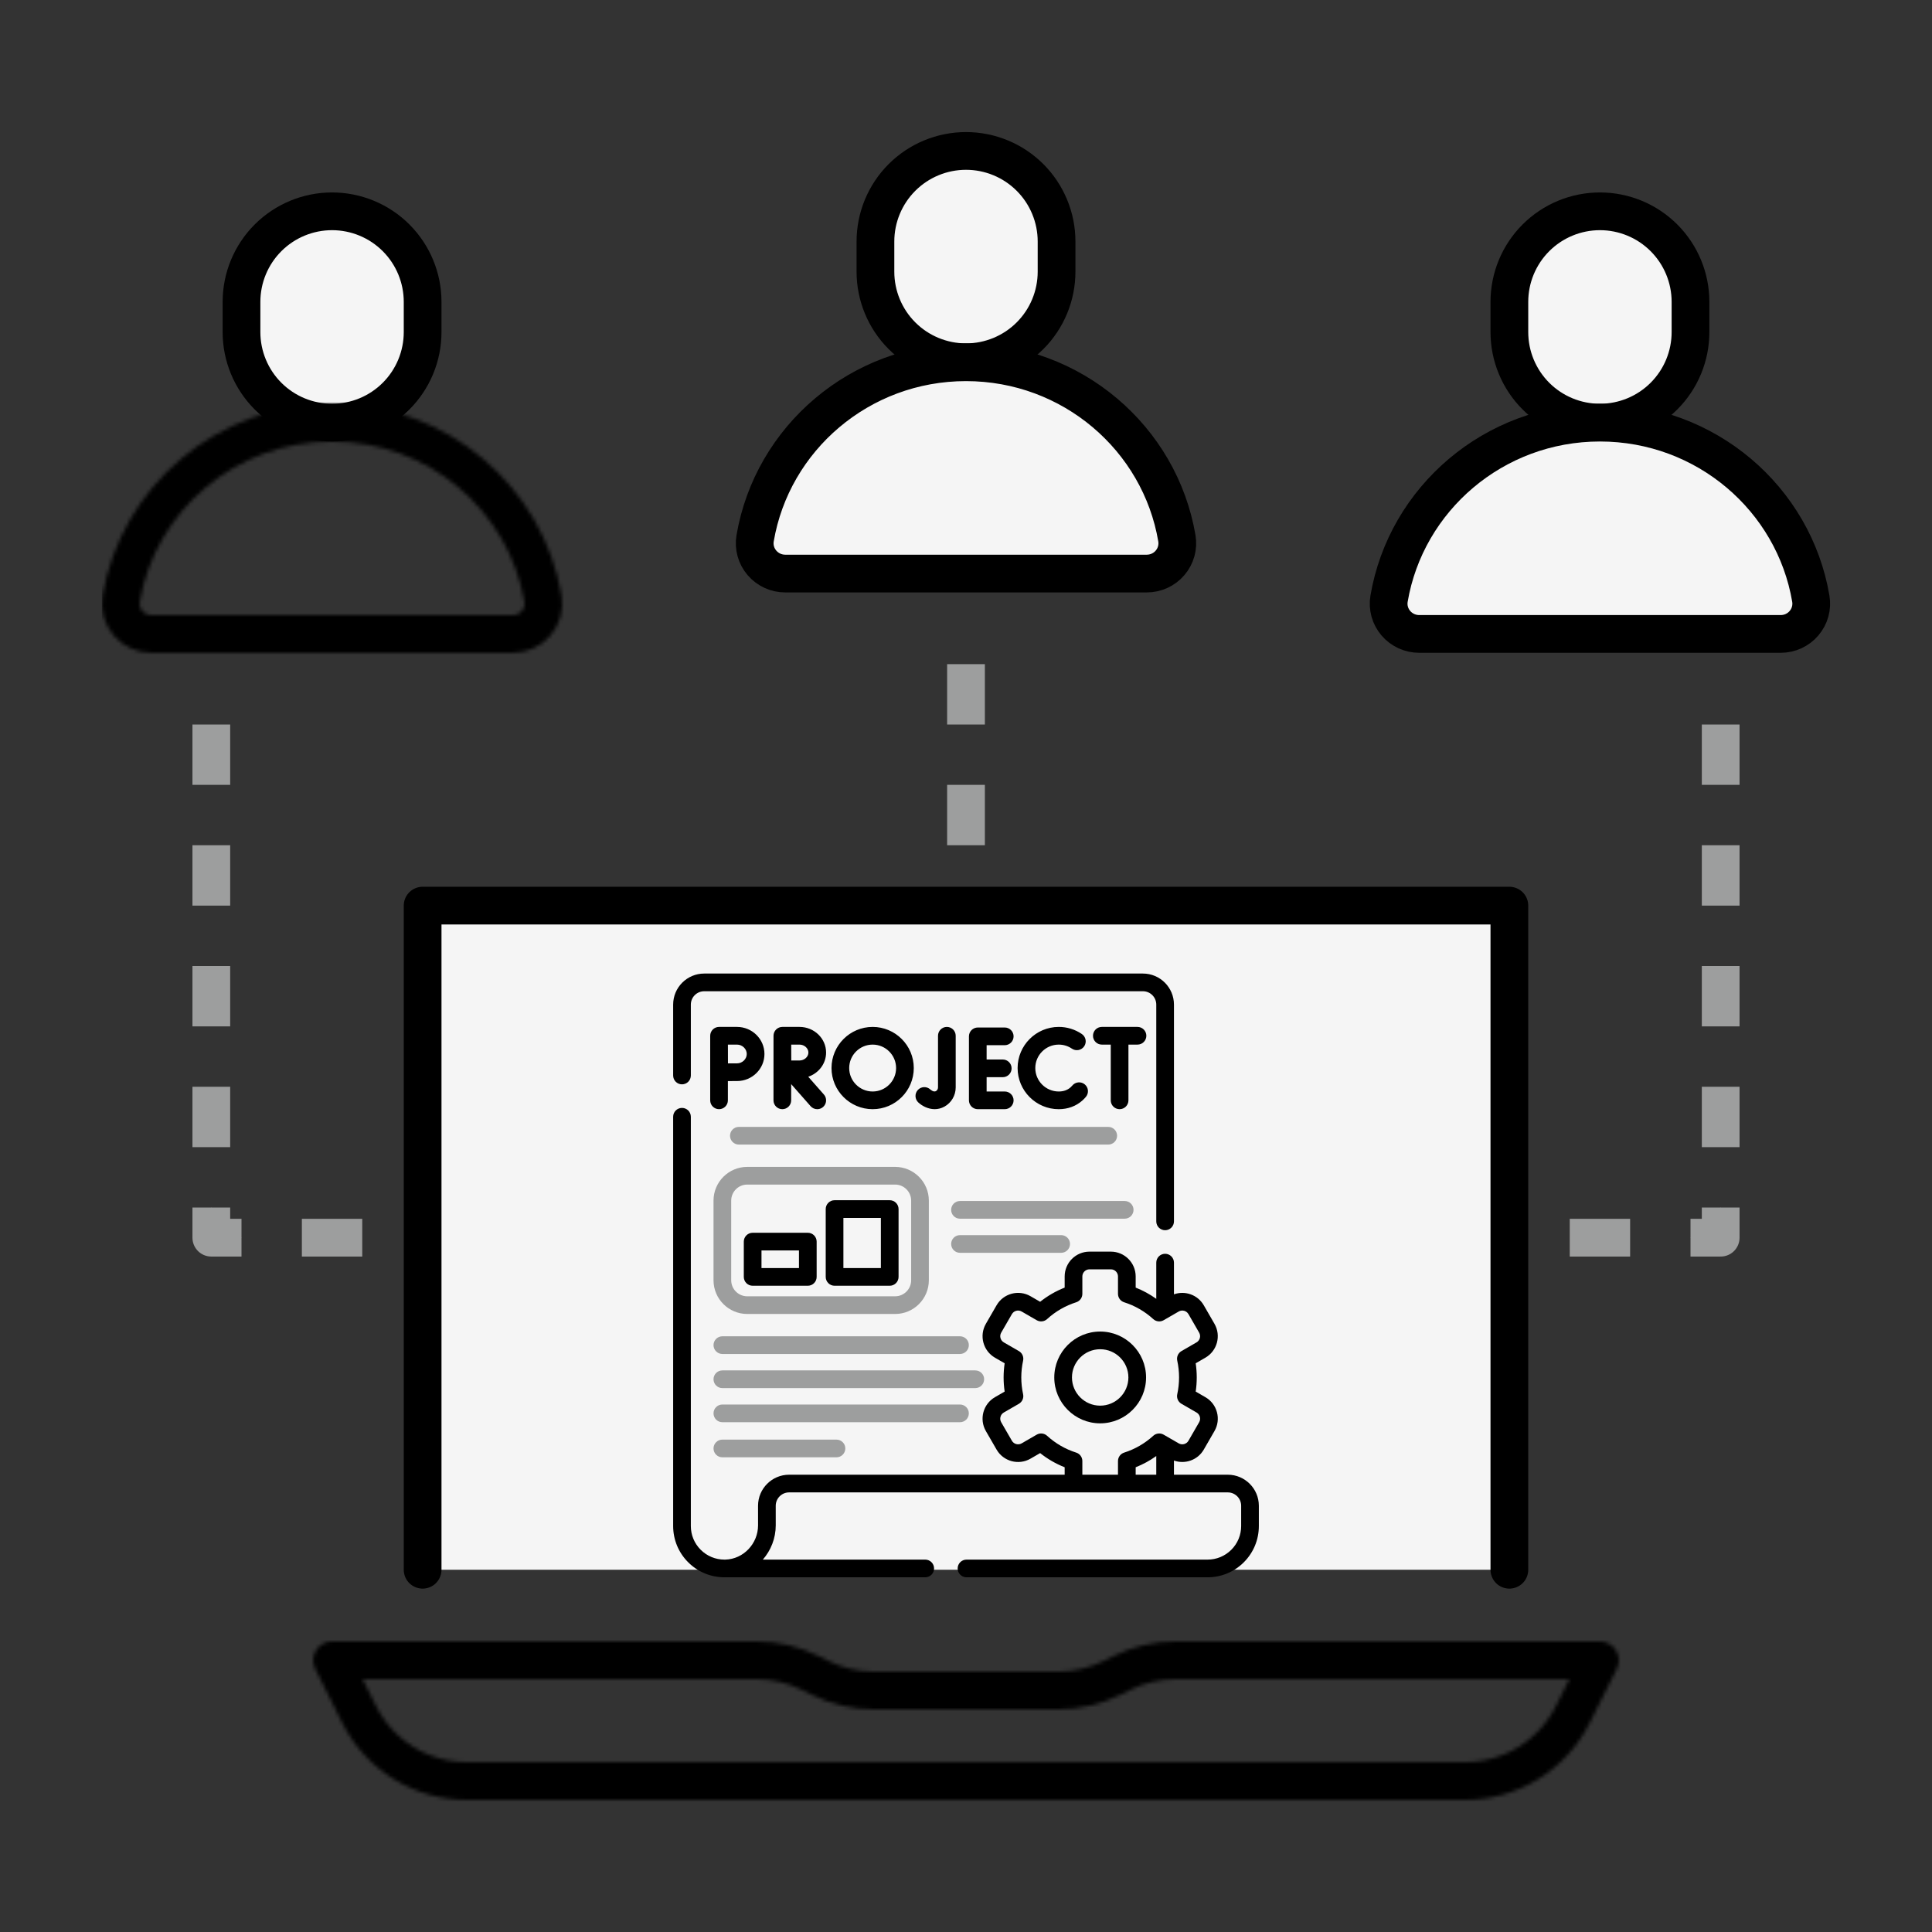 <svg width="512" height="512" viewBox="0 0 512 512" fill="none" xmlns="http://www.w3.org/2000/svg">
<rect x="0" y="0" width="512" height="512" fill="#333333" stroke="none"/>
<path d="M232 64C232 57.635 234.529 51.53 239.029 47.029C243.53 42.529 249.635 40 256 40C262.365 40 268.47 42.529 272.971 47.029C277.471 51.53 280 57.635 280 64V72C280 78.365 277.471 84.47 272.971 88.971C268.47 93.471 262.365 96 256 96C249.635 96 243.53 93.471 239.029 88.971C234.529 84.47 232 78.365 232 72V64Z" fill="#F5F5F5" stroke="black" stroke-width="10" stroke-miterlimit="10" stroke-linecap="round" stroke-linejoin="round"/>
<path d="M303.896 152C306.28 152 308.544 150.968 310.072 149.168C310.833 148.284 311.389 147.245 311.703 146.122C312.017 145 312.08 143.822 311.888 142.672C307.408 116.184 284.096 96 256 96C227.92 96 204.608 116.184 200.112 142.672C199.72 145 200.384 147.368 201.928 149.168C203.472 150.968 205.712 152 208.104 152H303.896ZM400 80C400 73.635 402.529 67.53 407.03 63.029C411.531 58.529 417.635 56 424 56C430.365 56 436.47 58.529 440.971 63.029C445.472 67.53 448 73.635 448 80V88C448 94.365 445.472 100.47 440.971 104.971C436.47 109.471 430.365 112 424 112C417.635 112 411.531 109.471 407.03 104.971C402.529 100.47 400 94.365 400 88V80Z" fill="#F5F5F5" stroke="black" stroke-width="10" stroke-miterlimit="10" stroke-linecap="round" stroke-linejoin="round"/>
<path d="M471.896 168C474.28 168 476.544 166.968 478.072 165.168C478.832 164.284 479.389 163.245 479.703 162.122C480.017 161 480.08 159.822 479.888 158.672C475.408 132.184 452.096 112 424 112C395.92 112 372.608 132.184 368.112 158.672C367.72 161 368.384 163.368 369.928 165.168C371.472 166.968 373.72 168 376.112 168H471.896ZM64 80C64 73.635 66.529 67.53 71.029 63.029C75.53 58.529 81.635 56 88 56C94.365 56 100.47 58.529 104.971 63.029C109.471 67.53 112 73.635 112 80V88C112 91.152 111.379 94.273 110.173 97.184C108.967 100.096 107.199 102.742 104.971 104.971C102.742 107.199 100.096 108.967 97.184 110.173C94.273 111.379 91.152 112 88 112C84.848 112 81.727 111.379 78.816 110.173C75.904 108.967 73.258 107.199 71.029 104.971C68.801 102.742 67.033 100.096 65.827 97.184C64.621 94.273 64 91.152 64 88V80Z" fill="#F5F5F5" stroke="black" stroke-width="10" stroke-miterlimit="10" stroke-linecap="round" stroke-linejoin="round"/>
<path d="M112 416V240H400V416" fill="#F5F5F5"/>
<path d="M112 416V240H400V416" stroke="black" stroke-width="10" stroke-miterlimit="10" stroke-linecap="round" stroke-linejoin="round"/>
<mask id="mask0_98_4187" style="mask-type:alpha" maskUnits="userSpaceOnUse" x="27" y="107" width="402" height="370">
<path d="M328 408H184M135.896 168C138.28 168 140.544 166.968 142.072 165.168C142.833 164.284 143.389 163.245 143.703 162.122C144.017 161 144.08 159.822 143.888 158.672C139.4 132.184 116.088 112 88 112C59.92 112 36.608 132.184 32.112 158.672C31.72 161 32.384 163.368 33.928 165.168C35.472 166.968 37.712 168 40.104 168H135.896ZM224 304C224 295.513 227.372 287.374 233.373 281.373C239.374 275.371 247.513 272 256 272C264.487 272 272.626 275.371 278.628 281.373C284.629 287.374 288 295.513 288 304V320C288 328.487 284.629 336.626 278.628 342.627C272.626 348.629 264.487 352 256 352C247.513 352 239.374 348.629 233.373 342.627C227.372 336.626 224 328.487 224 320V304ZM280.456 448C285.424 448 290.312 446.84 294.768 444.624L297.256 443.384C301.696 441.158 306.594 440 311.56 440H424L416.84 454.312C414.185 459.628 410.101 464.099 405.046 467.223C399.992 470.348 394.167 472.002 388.224 472H123.776C117.833 472.001 112.007 470.346 106.952 467.222C101.896 464.098 97.81 459.628 95.152 454.312L88 440H200.456C205.424 440 210.312 441.16 214.768 443.376L217.256 444.616C221.696 446.843 226.594 448.001 231.56 448H280.456Z" stroke="black" stroke-width="10" stroke-miterlimit="10" stroke-linecap="round" stroke-linejoin="round"/>
</mask>
<g mask="url(#mask0_98_4187)">
<rect x="79" y="423" width="356" height="57" fill="black"/>
<rect x="27" y="104" width="129" height="75" fill="black"/>
</g>
<path d="M416 328H432ZM96 328H80ZM448 328H456V320M64 328H56V320M456 304V288ZM56 304V288ZM456 272V256ZM56 272V256ZM456 240V224ZM56 240V224ZM456 208V192ZM56 208V192ZM256 224V208ZM256 192V176Z" fill="#9D9E9E"/>
<path d="M416 328H432M96 328H80M448 328H456V320M64 328H56V320M456 304V288M56 304V288M456 272V256M56 272V256M456 240V224M56 240V224M456 208V192M56 208V192M256 224V208M256 192V176" stroke="#9D9E9E" stroke-width="10" stroke-miterlimit="10" stroke-linejoin="round"/>
<path d="M180.736 287.362C181.358 287.362 181.954 287.116 182.394 286.676C182.833 286.236 183.08 285.64 183.08 285.019V266.228C183.08 264.276 184.669 262.688 186.621 262.688H302.883C304.835 262.688 306.424 264.276 306.424 266.228V323.678C306.424 324.972 307.473 326.022 308.767 326.022C310.062 326.022 311.111 324.972 311.111 323.678V266.228C311.111 261.691 307.42 258 302.883 258H186.621C182.084 258 178.393 261.691 178.393 266.228V285.019C178.393 285.64 178.64 286.236 179.079 286.676C179.519 287.116 180.115 287.362 180.736 287.362ZM303.722 365.035C303.722 358.329 298.265 352.873 291.557 352.873C284.85 352.873 279.394 358.329 279.394 365.035C279.394 371.743 284.85 377.201 291.557 377.201C298.265 377.201 303.722 371.743 303.722 365.035ZM284.082 365.035C284.082 360.913 287.435 357.56 291.557 357.56C295.68 357.56 299.035 360.913 299.035 365.035C299.035 369.159 295.68 372.513 291.557 372.513C287.435 372.513 284.082 369.159 284.082 365.035Z" fill="black"/>
<path d="M325.38 390.813H311.11V387.06C314.042 388.106 317.402 386.948 319.012 384.159L321.845 379.248C322.279 378.501 322.561 377.676 322.674 376.82C322.787 375.963 322.729 375.093 322.503 374.259C322.282 373.425 321.897 372.642 321.372 371.957C320.846 371.272 320.19 370.698 319.441 370.268L316.873 368.784C317.057 367.539 317.15 366.284 317.15 365.034C317.15 363.785 317.057 362.53 316.873 361.285L319.442 359.801C322.579 357.988 323.657 353.96 321.846 350.823L319.011 345.91C317.402 343.121 314.044 341.963 311.111 343.009V334.609C311.111 333.315 310.062 332.266 308.767 332.266C307.473 332.266 306.424 333.315 306.424 334.609V344.204C304.734 342.992 302.9 341.993 300.966 341.229V338.269C300.966 334.645 298.018 331.697 294.394 331.697H288.719C285.095 331.697 282.147 334.645 282.147 338.269V341.229C279.807 342.151 277.617 343.416 275.65 344.984L273.082 343.5C269.941 341.693 265.914 342.774 264.105 345.909L261.267 350.823C259.456 353.96 260.535 357.988 263.672 359.802L266.243 361.286C266.059 362.531 265.966 363.786 265.966 365.035C265.966 366.283 266.059 367.538 266.243 368.783L263.671 370.268C260.533 372.082 259.455 376.111 261.268 379.248L264.105 384.159C265.915 387.295 269.942 388.377 273.085 386.567L275.65 385.085C277.617 386.653 279.807 387.918 282.147 388.84V390.813H209.121C204.582 390.813 200.889 394.504 200.889 399.042L200.893 404.225C200.893 409.108 197.007 413.184 192.219 413.311C192.144 413.313 192.068 413.313 191.989 413.313C189.609 413.31 187.372 412.384 185.69 410.705C184.007 409.022 183.08 406.785 183.08 404.406V295.95C183.08 294.656 182.031 293.606 180.736 293.606C179.442 293.606 178.393 294.656 178.393 295.95V404.406C178.393 408.037 179.807 411.451 182.377 414.021C184.943 416.583 188.355 417.996 191.993 418H245.196C246.49 418 247.539 416.951 247.539 415.656C247.539 414.362 246.49 413.313 245.196 413.313H202.159C204.284 410.874 205.58 407.683 205.58 404.224L205.577 399.041C205.577 397.088 207.167 395.5 209.121 395.5H325.38C327.332 395.5 328.92 397.089 328.92 399.041V404.406C328.92 406.784 327.994 409.022 326.314 410.704C324.629 412.386 322.392 413.313 320.014 413.313H256.133C254.838 413.313 253.789 414.362 253.789 415.656C253.789 416.951 254.838 418 256.133 418H320.014C323.643 418 327.057 416.587 329.629 414.019C332.195 411.449 333.608 408.035 333.608 404.406V399.041C333.608 394.504 329.917 390.813 325.38 390.813ZM306.422 390.813H300.966V388.839C302.9 388.077 304.733 387.078 306.422 385.866V390.813ZM285.204 384.955C282.339 384.046 279.706 382.524 277.489 380.496C277.121 380.161 276.656 379.952 276.161 379.898C275.667 379.845 275.168 379.95 274.737 380.199L270.744 382.507C269.841 383.026 268.684 382.716 268.164 381.816L265.326 376.903C264.806 376.003 265.116 374.847 266.016 374.327L270.016 372.018C270.446 371.769 270.786 371.391 270.987 370.937C271.188 370.482 271.239 369.976 271.134 369.491C270.815 368.02 270.653 366.521 270.653 365.035C270.653 363.548 270.815 362.049 271.134 360.579C271.239 360.094 271.188 359.587 270.987 359.133C270.786 358.679 270.446 358.3 270.016 358.052L266.017 355.743C265.584 355.492 265.269 355.08 265.139 354.597C265.01 354.114 265.077 353.6 265.326 353.166L268.164 348.253C268.684 347.353 269.841 347.044 270.74 347.561L274.737 349.87C275.168 350.119 275.667 350.225 276.161 350.171C276.656 350.118 277.121 349.908 277.489 349.573C279.706 347.545 282.339 346.024 285.204 345.115C285.677 344.964 286.09 344.666 286.383 344.265C286.677 343.863 286.835 343.379 286.835 342.882V338.269C286.835 337.77 287.034 337.291 287.387 336.938C287.741 336.584 288.22 336.386 288.719 336.385H294.394C294.894 336.386 295.373 336.585 295.726 336.938C296.079 337.291 296.278 337.77 296.278 338.269V342.882C296.278 343.379 296.436 343.863 296.729 344.265C297.023 344.666 297.436 344.964 297.909 345.115C300.774 346.024 303.406 347.545 305.624 349.573C305.992 349.909 306.457 350.118 306.952 350.171C307.447 350.225 307.945 350.119 308.376 349.87L312.374 347.563C313.276 347.043 314.432 347.353 314.952 348.253L317.786 353.166C318.036 353.599 318.103 354.114 317.974 354.597C317.845 355.08 317.529 355.492 317.097 355.743L313.1 358.053C312.67 358.301 312.33 358.68 312.129 359.134C311.928 359.588 311.877 360.094 311.982 360.579C312.301 362.048 312.463 363.547 312.463 365.035C312.463 366.523 312.301 368.022 311.982 369.491C311.877 369.976 311.928 370.482 312.129 370.936C312.33 371.391 312.67 371.769 313.1 372.018L317.096 374.327C317.311 374.45 317.499 374.615 317.65 374.812C317.801 375.009 317.912 375.234 317.975 375.473C318.04 375.712 318.056 375.962 318.024 376.208C317.992 376.454 317.911 376.69 317.786 376.904L314.952 381.817C314.701 382.25 314.289 382.565 313.806 382.695C313.323 382.825 312.808 382.757 312.375 382.508L308.376 380.2C307.945 379.951 307.447 379.845 306.952 379.899C306.457 379.952 305.992 380.162 305.624 380.497C303.407 382.525 300.774 384.046 297.909 384.955C297.436 385.107 297.023 385.404 296.729 385.806C296.436 386.207 296.278 386.691 296.278 387.188V390.813H286.834V387.188C286.835 386.691 286.677 386.206 286.383 385.805C286.09 385.404 285.677 385.106 285.204 384.955ZM250.304 293.256C252.134 292.24 253.27 290.289 253.27 288.166V274.488C253.27 273.193 252.221 272.144 250.927 272.144C249.632 272.144 248.583 273.193 248.583 274.488V288.166C248.583 288.588 248.37 288.968 248.029 289.157C247.42 289.495 246.63 288.796 246.542 288.715C246.315 288.507 246.049 288.346 245.76 288.241C245.471 288.136 245.163 288.089 244.856 288.102C244.548 288.116 244.247 288.19 243.968 288.32C243.689 288.45 243.438 288.634 243.231 288.861C243.023 289.088 242.862 289.354 242.756 289.643C242.651 289.933 242.604 290.24 242.618 290.547C242.645 291.168 242.918 291.753 243.377 292.173C244.412 293.12 245.982 293.94 247.699 293.94C248.546 293.941 249.431 293.74 250.304 293.256ZM266.268 276.988C267.562 276.988 268.611 275.938 268.611 274.644C268.611 273.349 267.562 272.3 266.268 272.3H259.122C258.501 272.3 257.905 272.547 257.465 272.987C257.025 273.426 256.779 274.022 256.779 274.644V291.602C256.779 292.223 257.025 292.819 257.465 293.259C257.905 293.699 258.501 293.945 259.122 293.945H266.268C267.562 293.945 268.611 292.896 268.611 291.602C268.611 290.307 267.562 289.258 266.268 289.258H261.466V285.466H265.741C267.035 285.466 268.084 284.417 268.084 283.123C268.084 281.828 267.035 280.779 265.741 280.779H261.466V276.988H266.268ZM280.577 276.831C281.823 276.831 283.023 277.198 284.049 277.891C284.304 278.067 284.592 278.191 284.895 278.256C285.198 278.32 285.511 278.324 285.816 278.267C286.12 278.21 286.41 278.092 286.67 277.922C286.929 277.752 287.151 277.532 287.325 277.275C287.498 277.019 287.619 276.73 287.68 276.426C287.741 276.122 287.742 275.809 287.681 275.505C287.621 275.201 287.5 274.912 287.327 274.655C287.154 274.398 286.932 274.178 286.673 274.007C284.874 272.789 282.75 272.14 280.577 272.144C274.566 272.144 269.676 277.034 269.676 283.045C269.676 289.056 274.566 293.946 280.577 293.946C282.985 293.946 285.148 293.153 286.833 291.653C287.166 291.356 287.477 291.035 287.764 290.692C287.964 290.456 288.115 290.184 288.209 289.889C288.303 289.595 288.338 289.285 288.312 288.977C288.286 288.669 288.199 288.369 288.057 288.095C287.915 287.821 287.719 287.578 287.482 287.379C287.246 287.181 286.972 287.031 286.677 286.939C286.382 286.846 286.072 286.813 285.764 286.841C285.456 286.869 285.157 286.958 284.884 287.102C284.61 287.246 284.368 287.443 284.171 287.681C284.031 287.849 283.878 288.007 283.715 288.153C282.891 288.886 281.835 289.258 280.577 289.258C277.151 289.258 274.364 286.471 274.364 283.045C274.364 279.619 277.151 276.831 280.577 276.831ZM303.794 274.488C303.794 273.866 303.547 273.27 303.107 272.83C302.667 272.391 302.071 272.144 301.45 272.144H291.999C290.704 272.144 289.655 273.193 289.655 274.488C289.655 275.782 290.704 276.831 291.999 276.831H294.362V291.602C294.362 292.896 295.411 293.945 296.705 293.945C298 293.945 299.049 292.896 299.049 291.602V276.831H301.45C302.072 276.831 302.668 276.584 303.107 276.145C303.547 275.705 303.794 275.109 303.794 274.488ZM204.982 291.602C204.982 292.896 206.031 293.945 207.326 293.945C208.62 293.945 209.669 292.896 209.669 291.602V287.299L214.819 293.15C215.039 293.4 215.31 293.601 215.613 293.738C215.917 293.875 216.246 293.946 216.579 293.945C217.03 293.945 217.471 293.815 217.85 293.571C218.229 293.326 218.529 292.977 218.714 292.567C218.9 292.156 218.963 291.7 218.896 291.254C218.83 290.809 218.636 290.392 218.338 290.053L214.196 285.348C216.945 284.421 218.923 281.898 218.923 278.935C218.923 275.19 215.763 272.144 211.879 272.144H207.332C207.023 272.144 206.718 272.205 206.433 272.323C206.148 272.441 205.889 272.615 205.672 272.833C205.454 273.051 205.281 273.311 205.164 273.596C205.047 273.881 204.987 274.187 204.988 274.495L204.982 291.602ZM211.879 276.831C213.156 276.831 214.235 277.795 214.235 278.935C214.235 280.076 213.156 281.039 211.879 281.039C211.364 281.039 210.517 281.043 209.694 281.047C209.69 280.248 209.685 277.67 209.682 276.831H211.879ZM188.21 291.602C188.21 292.896 189.259 293.945 190.554 293.945C191.849 293.945 192.898 292.896 192.898 291.602V286.499C193.799 286.494 194.752 286.49 195.319 286.49C199.327 286.49 202.587 283.272 202.587 279.317C202.587 275.362 199.327 272.144 195.319 272.144H190.554C190.245 272.144 189.94 272.205 189.655 272.323C189.37 272.441 189.112 272.615 188.894 272.833C188.676 273.051 188.504 273.311 188.387 273.596C188.269 273.881 188.209 274.186 188.21 274.495V291.602ZM195.319 276.831C196.718 276.831 197.899 277.97 197.899 279.317C197.899 280.665 196.718 281.803 195.319 281.803C194.755 281.803 193.814 281.807 192.918 281.812C192.913 280.882 192.907 277.806 192.904 276.832H195.319V276.831ZM242.16 283.044C242.16 277.034 237.27 272.144 231.259 272.144C225.249 272.144 220.359 277.034 220.359 283.044C220.359 289.055 225.249 293.945 231.259 293.945C237.27 293.945 242.16 289.055 242.16 283.044ZM225.046 283.044C225.046 279.619 227.833 276.831 231.259 276.831C234.686 276.831 237.473 279.618 237.473 283.044C237.473 286.471 234.686 289.258 231.259 289.258C227.833 289.258 225.046 286.471 225.046 283.044Z" fill="black"/>
<path d="M193.462 300.981C193.462 301.603 193.709 302.199 194.148 302.639C194.588 303.078 195.184 303.325 195.806 303.325H293.698C294.992 303.325 296.041 302.276 296.041 300.981C296.041 299.687 294.992 298.638 293.698 298.638H195.806C195.498 298.638 195.193 298.698 194.909 298.816C194.624 298.934 194.366 299.106 194.148 299.324C193.931 299.542 193.758 299.8 193.64 300.084C193.523 300.369 193.462 300.674 193.462 300.981ZM237.218 309.237H198.025C193.098 309.237 189.09 313.246 189.09 318.173V339.283C189.09 344.21 193.098 348.218 198.025 348.218H237.217C242.145 348.218 246.153 344.21 246.153 339.283V318.173C246.153 313.246 242.145 309.237 237.218 309.237ZM241.465 339.283C241.465 341.625 239.56 343.531 237.217 343.531H198.025C195.683 343.531 193.777 341.625 193.777 339.283V318.173C193.777 315.831 195.683 313.925 198.025 313.925H237.217C239.56 313.925 241.465 315.831 241.465 318.173V339.283ZM300.398 320.622C300.398 320 300.151 319.404 299.712 318.965C299.272 318.525 298.676 318.278 298.055 318.278H254.409C253.114 318.278 252.065 319.328 252.065 320.622C252.065 321.916 253.114 322.966 254.409 322.966H298.055C298.676 322.966 299.272 322.719 299.712 322.279C300.151 321.84 300.398 321.244 300.398 320.622ZM283.564 329.663C283.564 329.041 283.317 328.445 282.877 328.006C282.438 327.566 281.841 327.319 281.22 327.319H254.409C253.114 327.319 252.065 328.369 252.065 329.663C252.065 330.957 253.114 332.007 254.409 332.007H281.22C281.841 332.007 282.438 331.76 282.877 331.32C283.317 330.881 283.564 330.285 283.564 329.663ZM189.09 356.474C189.09 357.096 189.337 357.692 189.777 358.131C190.216 358.571 190.812 358.818 191.434 358.818H254.409C255.704 358.818 256.753 357.768 256.753 356.474C256.753 355.18 255.704 354.13 254.409 354.13H191.434C190.812 354.13 190.216 354.377 189.777 354.817C189.337 355.256 189.09 355.852 189.09 356.474ZM256.752 374.556C256.752 373.935 256.505 373.338 256.066 372.899C255.626 372.459 255.03 372.212 254.409 372.212H191.434C190.139 372.212 189.09 373.262 189.09 374.556C189.09 375.851 190.139 376.9 191.434 376.9H254.409C255.03 376.9 255.627 376.653 256.066 376.213C256.505 375.774 256.752 375.178 256.752 374.556ZM191.434 381.512C190.139 381.512 189.09 382.562 189.09 383.856C189.09 385.151 190.139 386.2 191.434 386.2H221.675C222.969 386.2 224.018 385.151 224.018 383.856C224.018 382.562 222.969 381.512 221.675 381.512H191.434ZM260.805 365.515C260.805 364.894 260.558 364.297 260.119 363.858C259.679 363.418 259.083 363.171 258.461 363.171H191.434C190.139 363.171 189.09 364.221 189.09 365.515C189.09 366.81 190.139 367.859 191.434 367.859H258.461C259.083 367.859 259.679 367.612 260.119 367.172C260.558 366.733 260.805 366.137 260.805 365.515Z" fill="#9D9E9E"/>
<path d="M214.078 326.696H199.459C198.837 326.696 198.241 326.943 197.802 327.382C197.362 327.822 197.115 328.418 197.115 329.039V338.392C197.115 339.014 197.362 339.61 197.802 340.049C198.241 340.489 198.837 340.736 199.459 340.736H214.077C214.699 340.736 215.295 340.489 215.735 340.049C216.174 339.61 216.421 339.014 216.421 338.392V329.039C216.421 328.732 216.361 328.427 216.243 328.142C216.125 327.858 215.953 327.6 215.735 327.382C215.517 327.164 215.259 326.992 214.975 326.874C214.69 326.756 214.386 326.696 214.078 326.696ZM211.734 336.048H201.803V331.383H211.734L211.734 336.048ZM235.785 318.07H221.166C220.545 318.07 219.949 318.317 219.509 318.757C219.07 319.196 218.823 319.792 218.823 320.414V338.392C218.823 339.014 219.07 339.61 219.509 340.049C219.949 340.489 220.545 340.736 221.166 340.736H235.785C236.407 340.736 237.003 340.489 237.442 340.049C237.882 339.61 238.129 339.014 238.129 338.392V320.414C238.129 319.792 237.882 319.196 237.442 318.757C237.003 318.317 236.407 318.07 235.785 318.07ZM233.441 336.048H223.51V322.758H233.441V336.048Z" fill="black"/>
</svg>
